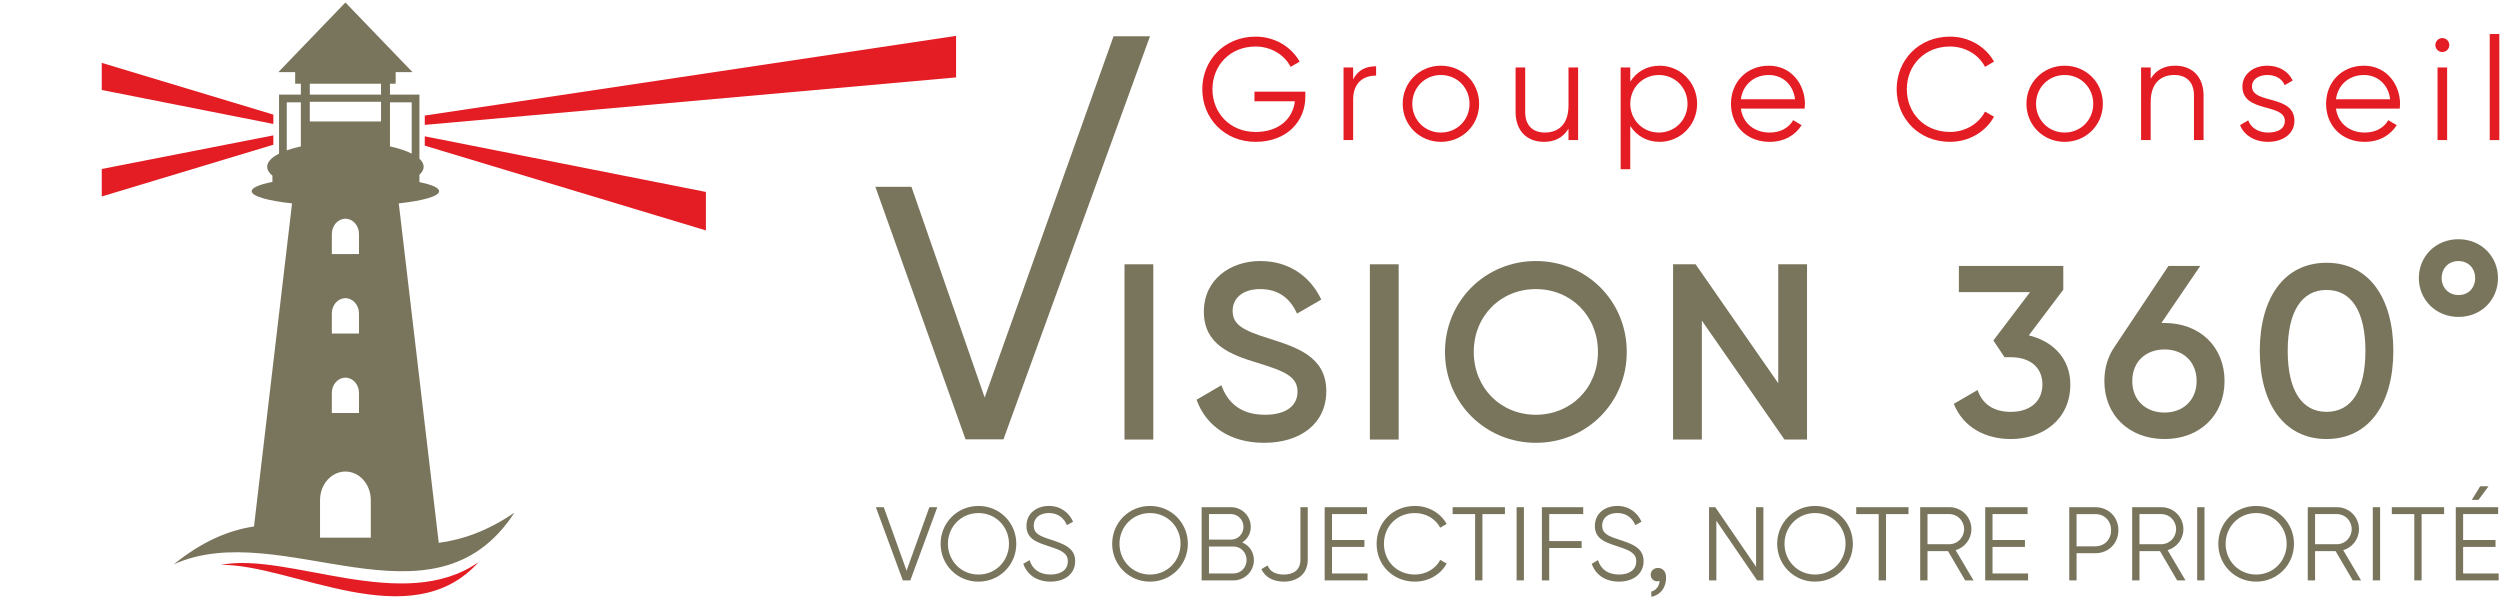 <?xml version="1.0" encoding="UTF-8"?><svg id="uuid-d35bb46e-f246-478a-9a6f-ffc9da59ecc3" xmlns="http://www.w3.org/2000/svg" width="180" height="43" viewBox="0 0 180 43"><rect width="180" height="43" fill="none" stroke-width="0"/><path d="m63.632,36.518l1.641,4.57,1.641-4.57h.572l-1.942,5.27h-.542l-1.941-5.27h.572Z" fill="#79755d" stroke-width="0"/><path d="m67.724,39.153c0-1.505,1.19-2.725,2.725-2.725s2.725,1.22,2.725,2.725-1.189,2.725-2.725,2.725-2.725-1.219-2.725-2.725Zm4.923,0c0-1.226-.948-2.213-2.198-2.213s-2.198.987-2.198,2.213.948,2.214,2.198,2.214,2.198-.987,2.198-2.214Z" fill="#79755d" stroke-width="0"/><path d="m73.679,40.591l.451-.264c.189.632.686,1.039,1.513,1.039.798,0,1.242-.384,1.242-.948,0-.61-.519-.806-1.295-1.062-.857-.287-1.686-.512-1.686-1.484,0-.925.745-1.445,1.618-1.445.866,0,1.468.512,1.739,1.137l-.444.248c-.196-.475-.602-.874-1.295-.874-.632,0-1.092.331-1.092.911,0,.572.453.752,1.168.986.955.316,1.814.588,1.814,1.567,0,.903-.723,1.475-1.777,1.475-.972,0-1.687-.489-1.958-1.287Z" fill="#79755d" stroke-width="0"/><path d="m80.076,39.153c0-1.505,1.19-2.725,2.725-2.725s2.725,1.22,2.725,2.725-1.189,2.725-2.725,2.725-2.725-1.219-2.725-2.725Zm4.923,0c0-1.226-.948-2.213-2.198-2.213s-2.198.987-2.198,2.213.948,2.214,2.198,2.214,2.198-.987,2.198-2.214Z" fill="#79755d" stroke-width="0"/><path d="m90.283,40.32c0,.813-.656,1.468-1.469,1.468h-2.296v-5.27h2.123c.783,0,1.415.639,1.415,1.415,0,.489-.24.888-.617,1.122.497.21.843.677.843,1.265Zm-3.237-1.469h1.596c.489,0,.888-.406.888-.918,0-.504-.399-.918-.888-.918h-1.596v1.836Zm2.71,1.469c0-.535-.421-.972-.941-.972h-1.769v1.942h1.769c.52,0,.941-.429.941-.971Z" fill="#79755d" stroke-width="0"/><path d="m90.823,40.975l.444-.264c.173.46.61.656,1.16.656.685,0,1.204-.309,1.204-1.07v-3.779h.527v3.779c0,1.077-.806,1.581-1.731,1.581-.708,0-1.34-.293-1.604-.903Z" fill="#79755d" stroke-width="0"/><path d="m98.463,41.788h-3.087v-5.27h3.05v.497h-2.522v1.867h2.333v.497h-2.333v1.912h2.56v.497Z" fill="#79755d" stroke-width="0"/><path d="m99.116,39.153c0-1.505,1.144-2.725,2.763-2.725.979,0,1.844.512,2.282,1.295l-.467.272c-.324-.632-1.024-1.055-1.815-1.055-1.332,0-2.235.987-2.235,2.213s.903,2.214,2.235,2.214c.791,0,1.491-.422,1.815-1.055l.467.264c-.429.783-1.295,1.302-2.282,1.302-1.618,0-2.763-1.219-2.763-2.725Z" fill="#79755d" stroke-width="0"/><path d="m106.734,37.015v4.773h-.527v-4.773h-1.618v-.497h3.765v.497h-1.619Z" fill="#79755d" stroke-width="0"/><path d="m109.722,41.788h-.527v-5.27h.527v5.27Z" fill="#79755d" stroke-width="0"/><path d="m111.544,38.958h2.333v.497h-2.333v2.333h-.527v-5.27h2.974v.497h-2.446v1.942Z" fill="#79755d" stroke-width="0"/><path d="m114.605,40.591l.451-.264c.189.632.686,1.039,1.513,1.039.798,0,1.242-.384,1.242-.948,0-.61-.519-.806-1.295-1.062-.857-.287-1.686-.512-1.686-1.484,0-.925.745-1.445,1.618-1.445.866,0,1.468.512,1.739,1.137l-.444.248c-.196-.475-.602-.874-1.295-.874-.632,0-1.092.331-1.092.911,0,.572.453.752,1.168.986.955.316,1.814.588,1.814,1.567,0,.903-.723,1.475-1.777,1.475-.972,0-1.687-.489-1.958-1.287Z" fill="#79755d" stroke-width="0"/><path d="m119.377,40.892c.309,0,.58.226.58.678,0,.941-.617,1.332-1.062,1.393v-.37c.353-.082.587-.428.595-.775-.023.015-.076.037-.159.037-.264,0-.482-.181-.482-.489,0-.257.226-.475.527-.475Z" fill="#79755d" stroke-width="0"/><path d="m126.965,41.788h-.451l-2.936-4.291v4.291h-.527v-5.27h.451l2.936,4.291v-4.291h.527v5.27Z" fill="#79755d" stroke-width="0"/><path d="m127.957,39.153c0-1.505,1.19-2.725,2.725-2.725s2.725,1.22,2.725,2.725-1.189,2.725-2.725,2.725-2.725-1.219-2.725-2.725Zm4.923,0c0-1.226-.948-2.213-2.198-2.213s-2.198.987-2.198,2.213.948,2.214,2.198,2.214,2.198-.987,2.198-2.214Z" fill="#79755d" stroke-width="0"/><path d="m135.792,37.015v4.773h-.527v-4.773h-1.618v-.497h3.765v.497h-1.619Z" fill="#79755d" stroke-width="0"/><path d="m138.78,39.68v2.108h-.527v-5.27h2.108c.874,0,1.581.707,1.581,1.581,0,.715-.482,1.325-1.136,1.513l1.287,2.176h-.602l-1.234-2.108h-1.476Zm1.581-.497c.58,0,1.055-.489,1.055-1.084,0-.602-.475-1.084-1.055-1.084h-1.581v2.168h1.581Z" fill="#79755d" stroke-width="0"/><path d="m146.021,41.788h-3.087v-5.27h3.05v.497h-2.522v1.867h2.333v.497h-2.333v1.912h2.56v.497Z" fill="#79755d" stroke-width="0"/><path d="m152.524,38.174c0,.941-.707,1.657-1.655,1.657h-1.356v1.958h-.527v-5.27h1.883c.948,0,1.655.707,1.655,1.655Zm-.527,0c0-.677-.474-1.158-1.128-1.158h-1.356v2.318h1.356c.654,0,1.128-.489,1.128-1.16Z" fill="#79755d" stroke-width="0"/><path d="m154.043,39.68v2.108h-.527v-5.27h2.108c.874,0,1.581.707,1.581,1.581,0,.715-.482,1.325-1.136,1.513l1.287,2.176h-.602l-1.234-2.108h-1.476Zm1.581-.497c.58,0,1.055-.489,1.055-1.084,0-.602-.475-1.084-1.055-1.084h-1.581v2.168h1.581Z" fill="#79755d" stroke-width="0"/><path d="m158.724,41.788h-.527v-5.27h.527v5.27Z" fill="#79755d" stroke-width="0"/><path d="m159.717,39.153c0-1.505,1.19-2.725,2.725-2.725s2.725,1.22,2.725,2.725-1.189,2.725-2.725,2.725-2.725-1.219-2.725-2.725Zm4.923,0c0-1.226-.948-2.213-2.198-2.213s-2.198.987-2.198,2.213.948,2.214,2.198,2.214,2.198-.987,2.198-2.214Z" fill="#79755d" stroke-width="0"/><path d="m166.686,39.68v2.108h-.527v-5.27h2.108c.874,0,1.581.707,1.581,1.581,0,.715-.482,1.325-1.136,1.513l1.287,2.176h-.602l-1.234-2.108h-1.476Zm1.581-.497c.58,0,1.055-.489,1.055-1.084,0-.602-.475-1.084-1.055-1.084h-1.581v2.168h1.581Z" fill="#79755d" stroke-width="0"/><path d="m171.368,41.788h-.527v-5.27h.527v5.27Z" fill="#79755d" stroke-width="0"/><path d="m174.356,37.015v4.773h-.527v-4.773h-1.618v-.497h3.765v.497h-1.619Z" fill="#79755d" stroke-width="0"/><path d="m179.904,41.788h-3.087v-5.27h3.05v.497h-2.522v1.867h2.333v.497h-2.333v1.912h2.56v.497Zm-1.934-5.797l.602-.979h.602l-.722.979h-.482Z" fill="#79755d" stroke-width="0"/><path d="m90.404,10.213c-2.249,0-3.839-1.695-3.839-3.788s1.59-3.788,3.839-3.788c1.371,0,2.564.722,3.171,1.8l-.649.377c-.45-.88-1.423-1.465-2.522-1.465-1.851,0-3.107,1.371-3.107,3.076s1.255,3.076,3.107,3.076c1.706,0,2.689-.983,2.826-2.208h-2.908v-.691h3.662v.377c0,1.748-1.329,3.234-3.579,3.234Z" fill="#e41c23" stroke-width="0"/><path d="m99.079,4.772v.67c-.838,0-1.653.44-1.653,1.737v2.908h-.691v-5.231h.691v.868c.366-.733.983-.952,1.653-.952Z" fill="#e41c23" stroke-width="0"/><path d="m100.994,7.472c0-1.549,1.224-2.742,2.752-2.742s2.751,1.192,2.751,2.742-1.224,2.742-2.751,2.742-2.752-1.193-2.752-2.742Zm4.812,0c0-1.162-.899-2.072-2.06-2.072s-2.061.91-2.061,2.072.899,2.072,2.061,2.072,2.06-.911,2.06-2.072Z" fill="#e41c23" stroke-width="0"/><path d="m113.623,10.087h-.691v-.817c-.408.659-1.015.943-1.758.943-1.276,0-2.051-.838-2.051-2.145v-3.212h.691v3.212c0,.931.513,1.476,1.423,1.476.92,0,1.695-.545,1.695-1.947v-2.74h.691v5.231Z" fill="#e41c23" stroke-width="0"/><path d="m122.192,7.472c0,1.548-1.224,2.742-2.7,2.742-.931,0-1.674-.45-2.113-1.151v3.118h-.691v-7.324h.691v1.025c.439-.701,1.182-1.151,2.113-1.151,1.476,0,2.7,1.192,2.7,2.742Zm-.691,0c0-1.162-.899-2.072-2.06-2.072s-2.061.91-2.061,2.072.899,2.072,2.061,2.072,2.06-.911,2.06-2.072Z" fill="#e41c23" stroke-width="0"/><path d="m129.956,7.493c0,.104-.01.219-.021.324h-4.593c.146,1.067.973,1.727,2.081,1.727.827,0,1.402-.387,1.685-.89l.608.356c-.44.712-1.246,1.204-2.303,1.204-1.653,0-2.782-1.162-2.782-2.742,0-1.539,1.108-2.742,2.731-2.742,1.601,0,2.595,1.329,2.595,2.763Zm-4.614-.345h3.902c-.147-1.151-.983-1.748-1.883-1.748-1.099,0-1.884.722-2.019,1.748Z" fill="#e41c23" stroke-width="0"/><path d="m136.559,6.425c0-2.093,1.59-3.788,3.839-3.788,1.36,0,2.564.712,3.171,1.8l-.649.377c-.45-.88-1.423-1.465-2.522-1.465-1.851,0-3.107,1.371-3.107,3.076s1.255,3.076,3.107,3.076c1.099,0,2.072-.586,2.522-1.465l.649.366c-.596,1.088-1.8,1.811-3.171,1.811-2.249,0-3.839-1.695-3.839-3.788Z" fill="#e41c23" stroke-width="0"/><path d="m145.903,7.472c0-1.549,1.224-2.742,2.752-2.742s2.751,1.192,2.751,2.742-1.224,2.742-2.751,2.742-2.752-1.193-2.752-2.742Zm4.812,0c0-1.162-.899-2.072-2.06-2.072s-2.061.91-2.061,2.072.899,2.072,2.061,2.072,2.06-.911,2.06-2.072Z" fill="#e41c23" stroke-width="0"/><path d="m158.657,6.875v3.212h-.691v-3.212c0-.932-.512-1.476-1.422-1.476-.922,0-1.695.544-1.695,1.946v2.742h-.691v-5.231h.691v.815c.408-.659,1.015-.941,1.757-.941,1.277,0,2.051.838,2.051,2.145Z" fill="#e41c23" stroke-width="0"/><path d="m165.197,8.706c0,.889-.775,1.507-1.893,1.507-1.046,0-1.758-.534-2.019-1.204l.586-.345c.188.534.733.88,1.434.88.617,0,1.203-.22,1.203-.838,0-1.297-3.055-.554-3.055-2.479,0-.838.743-1.497,1.79-1.497.857,0,1.527.419,1.83,1.067l-.575.335c-.219-.534-.754-.733-1.255-.733-.544,0-1.099.261-1.099.827,0,1.297,3.055.554,3.055,2.479Z" fill="#e41c23" stroke-width="0"/><path d="m172.804,7.493c0,.104-.01.219-.021.324h-4.593c.146,1.067.973,1.727,2.081,1.727.827,0,1.402-.387,1.685-.89l.608.356c-.44.712-1.246,1.204-2.303,1.204-1.653,0-2.782-1.162-2.782-2.742,0-1.539,1.108-2.742,2.731-2.742,1.601,0,2.595,1.329,2.595,2.763Zm-4.614-.345h3.902c-.147-1.151-.983-1.748-1.883-1.748-1.099,0-1.884.722-2.019,1.748Z" fill="#e41c23" stroke-width="0"/><path d="m175.346,3.244c0-.272.22-.502.503-.502s.502.23.502.502-.219.503-.502.503-.503-.23-.503-.503Zm.848,1.612v5.231h-.691v-5.231h.691Z" fill="#e41c23" stroke-width="0"/><path d="m179.951,2.449v7.638h-.691V2.449h.691Z" fill="#e41c23" stroke-width="0"/><path d="m83.037,31.648h-2.073v-12.619h2.073v12.619Z" fill="#79755d" stroke-width="0"/><path d="m86.155,28.781l1.785-1.045c.45,1.28,1.424,2.127,3.137,2.127,1.64,0,2.344-.738,2.344-1.659,0-1.118-.992-1.496-2.866-2.073-1.966-.595-3.877-1.316-3.877-3.696,0-2.325,1.93-3.641,4.056-3.641,2.073,0,3.606,1.1,4.399,2.777l-1.749,1.009c-.451-1.009-1.245-1.766-2.651-1.766-1.207,0-1.983.612-1.983,1.568,0,.974.703,1.388,2.542,1.965,2.092.667,4.201,1.317,4.201,3.823,0,2.308-1.84,3.713-4.472,3.713-2.487,0-4.2-1.226-4.867-3.101Z" fill="#79755d" stroke-width="0"/><path d="m100.704,31.648h-2.073v-12.619h2.073v12.619Z" fill="#79755d" stroke-width="0"/><path d="m104.038,25.338c0-3.66,2.903-6.544,6.544-6.544,3.66,0,6.545,2.884,6.545,6.544s-2.885,6.545-6.545,6.545c-3.641,0-6.544-2.885-6.544-6.545Zm11.015,0c0-2.596-1.947-4.524-4.472-4.524s-4.47,1.928-4.47,4.524,1.947,4.525,4.47,4.525,4.472-1.928,4.472-4.525Z" fill="#79755d" stroke-width="0"/><path d="m130.106,31.648h-1.623l-5.949-8.563v8.563h-2.073v-12.619h1.623l5.949,8.563v-8.563h2.073v12.619Z" fill="#79755d" stroke-width="0"/><path d="m65.623,13.447l5.274,15.173,9.278-26.007h2.624l-10.55,29.021h-2.729l-6.495-18.186h2.598Z" fill="#79755d" stroke-width="0"/><path d="m149.064,27.677c0,2.57-2.028,3.934-4.283,3.934-1.8,0-3.426-.821-4.108-2.535l1.713-.996c.35,1.031,1.171,1.574,2.395,1.574,1.381,0,2.273-.752,2.273-1.976s-.891-1.958-2.273-1.958h-.455l-.804-1.206,2.64-3.479h-5.123v-1.888h7.518v1.713l-2.483,3.286c1.678.402,2.989,1.626,2.989,3.531Z" fill="#79755d" stroke-width="0"/><path d="m160.167,27.433c0,2.464-1.784,4.178-4.318,4.178-2.553,0-4.335-1.714-4.335-4.178,0-.945.261-1.784.734-2.465l3.88-5.821h2.29l-2.796,4.108h.227c2.534,0,4.318,1.714,4.318,4.179Zm-2.01,0c0-1.399-.979-2.273-2.308-2.273-1.346,0-2.325.874-2.325,2.273s.979,2.271,2.325,2.271c1.329,0,2.308-.891,2.308-2.271Z" fill="#79755d" stroke-width="0"/><path d="m162.704,25.264c0-3.775,1.731-6.345,4.808-6.345s4.808,2.57,4.808,6.345-1.731,6.346-4.808,6.346-4.808-2.57-4.808-6.346Zm7.605,0c0-2.814-.98-4.388-2.798-4.388-1.8,0-2.796,1.574-2.796,4.388s.996,4.389,2.796,4.389c1.818,0,2.798-1.574,2.798-4.389Z" fill="#79755d" stroke-width="0"/><path d="m174.156,20.02c0-1.555,1.206-2.796,2.85-2.796s2.849,1.241,2.849,2.796c0,1.539-1.171,2.798-2.849,2.798-1.644,0-2.85-1.259-2.85-2.798Zm4.056,0c0-.699-.49-1.224-1.206-1.224s-1.206.525-1.206,1.224c0,.682.49,1.224,1.206,1.224.734,0,1.206-.524,1.206-1.224Z" fill="#79755d" stroke-width="0"/><path d="m15.9,40.672c5.111-.07,13.666,5.252,18.557-.2-5.411,3.798-13.712-.762-18.557.2Z" fill="#e41c23" stroke-width="0"/><path d="m31.59,39.083l-2.878-24.439c1.755-.193,2.905-.514,2.905-.878,0-.246-.53-.473-1.418-.654v-.529c.196-.182.304-.376.304-.578s-.108-.397-.304-.578v-4.616h-2.121v-.783h.41v-.834h1.211L24.87.179l-4.83,5.016h1.211v.834h.411v.783h-1.572v4.25c-.54.274-.854.597-.854.944,0,.227.135.443.378.642v.45c-.932.183-1.492.416-1.492.669,0,.364,1.15.685,2.905.878l-2.739,23.259c-1.811.277-3.711,1.055-5.778,2.729,7.723-3.498,18.662,5.292,24.526-3.718-1.949,1.324-3.744,1.948-5.447,2.169ZM22.306,6.029h5.128v.783h-5.128v-.783Zm-.644,4.511c-.374.082-.714.178-1.014.286v-3.456h1.014v3.171Zm5.035,28.17h-3.654v-2.702c0-1.136.818-2.057,1.827-2.057s1.827.921,1.827,2.057v2.702Zm-1.827-17.24c.54,0,.977.493.977,1.101v1.445h-1.955v-1.445c0-.608.438-1.101.977-1.101Zm-.977-3.175v-1.446c0-.608.438-1.1.977-1.1s.977.492.977,1.1v1.446h-1.955Zm.977,8.896c.54,0,.977.492.977,1.1v1.445h-1.955v-1.445c0-.608.438-1.1.977-1.1Zm-2.564-18.443v-1.417h5.128v1.417h-5.128Zm5.772-1.379h1.564v3.689c-.405-.204-.938-.38-1.564-.518v-3.171Z" fill="#79755d" stroke-width="0"/><polygon points="30.583 10.486 50.824 16.59 50.824 13.82 30.583 9.815 30.583 10.486 30.583 10.486" fill="#e41c23" fill-rule="evenodd" stroke-width="0"/><polygon points="68.838 2.582 30.583 8.319 30.583 8.991 68.838 5.573 68.838 2.582" fill="#e41c23" fill-rule="evenodd" stroke-width="0"/><polygon points="7.327 4.527 7.327 6.479 19.682 8.924 19.682 8.252 7.327 4.527" fill="#e41c23" fill-rule="evenodd" stroke-width="0"/><polygon points="7.327 12.166 7.327 14.145 19.682 10.419 19.682 9.747 7.327 12.166" fill="#e41c23" fill-rule="evenodd" stroke-width="0"/></svg>